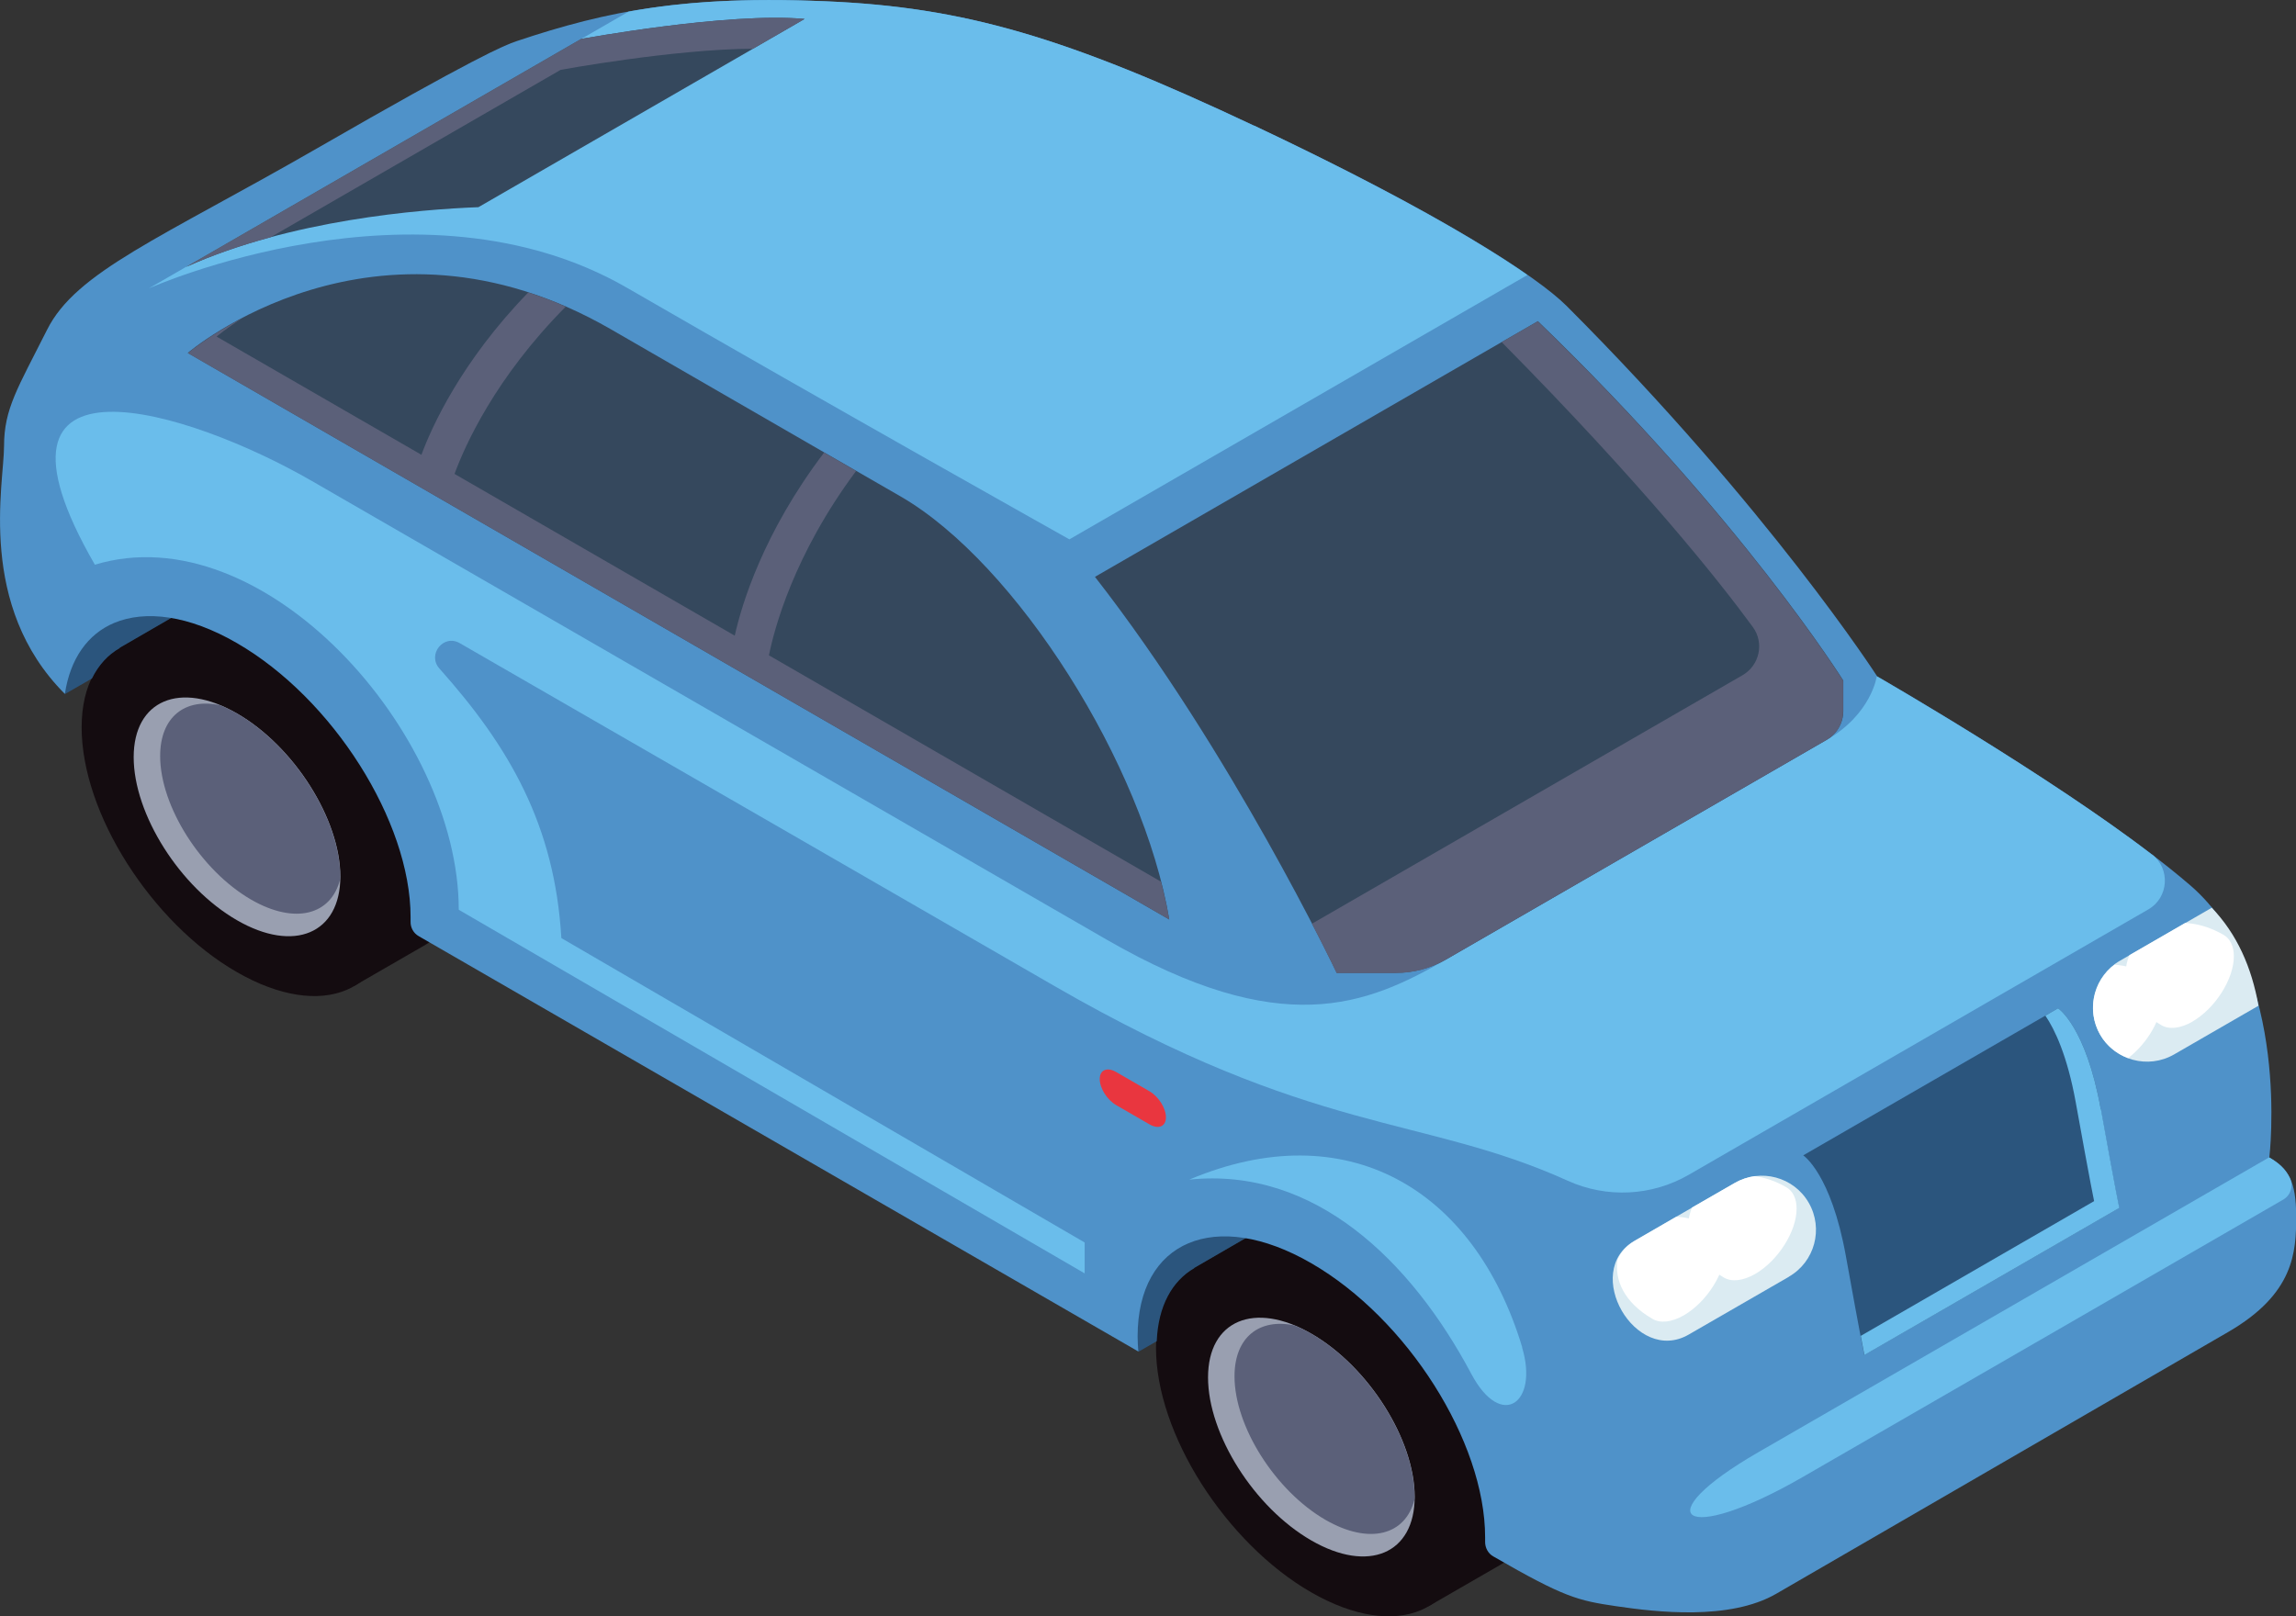 <?xml version="1.0" encoding="UTF-8"?> <svg xmlns="http://www.w3.org/2000/svg" id="Layer_2" viewBox="0 0 124.87 87.92"><rect x="0" y="0" width="124.87" height="87.92" fill="#333333" stroke="none"/> <defs> <style>.cls-1{fill:#e9363f;}.cls-2{fill:#fff;}.cls-3{fill:#6abdeb;}.cls-4{fill:#999fb0;}.cls-5{fill:#dbebf2;}.cls-6{fill:#140c10;}.cls-7{fill:#5b6079;}.cls-8{fill:#2b557d;}.cls-9{fill:#35485d;}.cls-10{fill:#4f92c9;}</style> </defs> <g id="_"> <g id="Car_5-1"> <g id="Wheels"> <path class="cls-6" d="m81.18,73.4c-1.53-2.41-3.64-4.57-5.97-5.92-2.33-1.35-4.44-1.62-5.97-.97-.14.06-.28.13-.41.21l-3.9,2.25,12.76,18.41,3.9-2.25c1.28-.74,2.06-2.22,2.06-4.33,0-2.33-.94-4.98-2.47-7.39Z"></path> <path class="cls-6" d="m79.75,83.05c0,2.33-.95,3.89-2.47,4.54-1.53.65-3.64.37-5.97-.97-2.33-1.34-4.44-3.51-5.97-5.91-1.53-2.41-2.47-5.06-2.47-7.39s.94-3.89,2.47-4.54c1.53-.65,3.64-.37,5.97.97,2.33,1.34,4.44,3.51,5.97,5.92,1.53,2.41,2.47,5.06,2.47,7.39Z"></path> <path class="cls-4" d="m76.94,81.42c0,3.11-2.52,4.17-5.62,2.38-3.11-1.79-5.62-5.77-5.62-8.87s2.52-4.17,5.62-2.38c3.11,1.79,5.62,5.77,5.62,8.87Z"></path> <path class="cls-7" d="m71.31,72.55c-.32-.18-.62-.33-.92-.45-1.89-.4-3.25.63-3.25,2.77,0,2.73,2.22,6.23,4.95,7.81,2.38,1.37,4.36.84,4.84-1.12,0-.05,0-.09,0-.14,0-3.11-2.52-7.08-5.62-8.87Z"></path> <path class="cls-6" d="m22.74,39.67c-1.53-2.41-3.64-4.57-5.97-5.92-2.33-1.34-4.44-1.62-5.97-.97-.14.06-.28.13-.41.2l-3.9,2.25,12.76,18.41,3.9-2.25c1.28-.74,2.06-2.22,2.06-4.33,0-2.33-.94-4.98-2.47-7.39Z"></path> <path class="cls-6" d="m21.32,49.31c0,2.33-.94,3.89-2.47,4.54-1.53.65-3.64.37-5.97-.97-2.33-1.34-4.44-3.51-5.97-5.92-1.53-2.41-2.47-5.06-2.47-7.39s.94-3.89,2.47-4.54c1.53-.65,3.64-.37,5.97.97,2.33,1.35,4.44,3.51,5.97,5.92,1.53,2.41,2.47,5.06,2.47,7.39Z"></path> <path class="cls-4" d="m18.51,47.68c0,3.11-2.52,4.17-5.62,2.38-3.11-1.79-5.62-5.77-5.62-8.87s2.52-4.17,5.62-2.38c3.11,1.79,5.62,5.77,5.62,8.87Z"></path> <path class="cls-7" d="m12.88,38.81c-.32-.18-.62-.33-.92-.45-1.89-.4-3.25.63-3.25,2.77,0,2.73,2.22,6.23,4.95,7.81,2.38,1.37,4.36.84,4.84-1.12,0-.05,0-.09,0-.14,0-3.11-2.52-7.08-5.62-8.87Z"></path> </g> <g id="Body"> <path class="cls-8" d="m64.94,68.98h0s3.55-2.06,3.55-2.06l-1.03-1.79-7.79,4.5,2.25,3.9.99-.57c.08-1.92.84-3.28,2.05-3.98Z"></path> <path class="cls-8" d="m6.51,35.24h0s3.9-2.26,3.9-2.26c.13-.08.27-.14.41-.2.06-.03.14-.04.2-.07l-1.94-3.36-7.43,4.29c.53,1.51,1.12,2.74,1.63,3.66l.26.45,1.46-.84c.36-.73.87-1.29,1.52-1.66Z"></path> <path class="cls-10" d="m3.53,37.74c.29-1.92,1.25-3.25,2.67-3.85,1.71-.72,4.07-.42,6.68,1.09,2.61,1.51,4.97,3.93,6.68,6.63,1.71,2.7,2.77,5.67,2.77,8.28,0,.08,0,.16,0,.24-.01.33.16.64.45.8l39.13,22.59c-.02-.27-.04-.54-.04-.81,0-2.61,1.06-4.36,2.77-5.08,1.71-.72,4.07-.42,6.68,1.09,2.61,1.51,4.97,3.93,6.68,6.63,1.71,2.7,2.77,5.67,2.77,8.28,0,.07,0,.15,0,.22-.01.34.16.66.45.82,3.88,2.24,4.6,2.4,6.71,2.71,2.11.31,6.13.79,8.67-.68,2.54-1.47,20.99-12.16,24.58-14.24,3.59-2.08,3.7-4.34,3.7-6.28s-.43-2.62-1.46-3.21c0,0,1.21-10.05-4.29-14.8-5.5-4.75-17.04-11.38-17.04-11.38,0,0-5.87-9.12-16.89-20.15-1.58-1.58-6.74-4.98-16.98-9.8C57.96,2.01,52.45.39,44.91.07c-7.54-.32-11.81.49-16.82,2.17-.64.21-2.31.91-10.83,5.82-8.52,4.9-13.12,6.71-14.7,9.88C.97,21.1.22,22.23.22,24.27s-1.49,8.68,3.31,13.48Z"></path> <path class="cls-8" d="m114.25,60.33c-.81-4.5-2.32-5.48-2.32-5.48l-13.86,8s1.51.98,2.32,5.48,1,5.38,1,5.38l13.86-8s-.19-.88-1-5.38Z"></path> <path class="cls-3" d="m114.25,60.33c-.81-4.5-2.32-5.48-2.32-5.48l-.69.4c.51.75,1.19,2.17,1.65,4.71.81,4.5,1,5.38,1,5.38l-12.69,7.33c.15.81.2,1.04.2,1.04l13.86-8s-.19-.88-1-5.38Z"></path> <path class="cls-3" d="m82.79,73.3c-2.63-8.73-9.64-12.71-18.11-9.13,6.81-.71,12.07,4.42,15.34,10.57,1.64,3.08,3.67,1.57,2.76-1.44Z"></path> <path class="cls-3" d="m117.04,46.49c-5.61-4.32-14.97-9.7-14.97-9.7,0,0-.28,2.04-2.71,3.45-2.44,1.41-16.41,9.47-20.72,11.96-4.32,2.49-8.94,4.41-18.48-1.1L16.97,26.17c-6.68-3.86-18.88-7.7-11.81,4.55,9.13-2.78,19.79,9.1,19.79,18.77l34.04,19.78v-1.68l-28.46-16.56c-.36-6.14-2.82-10.39-6.63-14.66-.68-.76.22-1.9,1.11-1.38,12.54,7.23,26.77,15.43,32.34,18.65,14.17,8.18,19.95,6.99,27.91,10.59,2.12.96,4.57.84,6.58-.32,0,0,25-14.44,25-14.44,1.11-.64,1.21-2.21.2-2.99Z"></path> <path class="cls-3" d="m68.2,6.84C57.96,2.01,52.45.39,44.91.07c-4.43-.19-7.73.02-10.72.56L8.09,15.69s14.68-6.57,26-.04c11.32,6.54,24.07,13.69,24.07,13.69l24.91-14.38c-2.65-1.85-7.4-4.6-14.87-8.13Z"></path> <path class="cls-3" d="m98.04,80.35c5.06-2.92,19.7-11.37,26.13-15.09.41-.23.57-.74.37-1.17-.24-.5-.61-.83-1.13-1.13-5.82,3.36-23.82,13.75-27.8,16.05-6.13,3.54-4.13,5.12,2.43,1.34Z"></path> <path class="cls-1" d="m62.51,61.16l-1.8-1.04c-.5-.29-.9-.92-.9-1.42h0c0-.5.4-.67.9-.38l1.8,1.04c.5.29.9.92.9,1.42h0c0,.5-.4.67-.9.38Z"></path> </g> <g id="Windows"> <path class="cls-9" d="m59.55,31.38l24.09-13.91c11.08,10.69,16.61,19.55,16.61,19.55v1.66c0,.64-.34,1.24-.9,1.56l-20.72,11.96c-.82.47-1.75.72-2.7.72h-3.23s-5.71-12.01-13.15-21.54Z"></path> <path class="cls-9" d="m63.59,50.02L10.21,19.2s10.14-8.71,23.01-1.29c12.86,7.43,11.14,6.43,15.75,9.09,6.31,3.64,13.22,14.61,14.62,23.01Z"></path> <path class="cls-9" d="m43.76,1.03c-4.18-.38-12.16,1.09-12.16,1.09L10.12,14.52c5.67-2.56,12.72-3.13,15.9-3.25L43.76,1.03Z"></path> <path class="cls-7" d="m83.65,17.47l-1.98,1.14c7.74,7.83,11.86,13.04,13.66,15.5.63.86.37,2.08-.56,2.62l-23.42,13.52c.86,1.66,1.34,2.68,1.34,2.68h3.23c.95,0,1.88-.25,2.7-.72l20.72-11.96c.56-.32.9-.92.9-1.56v-1.66s-5.53-8.86-16.61-19.55Z"></path> <path class="cls-7" d="m63.14,47.96l-21.32-12.31c.28-1.4,1.33-5.45,4.74-10.03-.49-.28-1.04-.6-1.74-1-3.32,4.37-4.49,8.29-4.86,9.96l-15.24-8.8c.55-1.5,2.19-5.21,6.05-9.1-.69-.3-1.37-.56-2.04-.77-3.66,3.77-5.26,7.34-5.81,8.83l-11.14-6.43s.5-.43,1.41-1.01c-1.89.99-2.97,1.91-2.97,1.91l53.37,30.81c-.11-.67-.27-1.36-.45-2.06Z"></path> <path class="cls-7" d="m30.49,3.8s6.14-1.13,10.47-1.15l2.8-1.62c-4.18-.38-12.16,1.09-12.16,1.09L10.12,14.52c1.47-.66,3.03-1.19,4.59-1.61L30.49,3.8Z"></path> </g> <g id="Headlights"> <path class="cls-5" d="m97.3,69.45l-5.46,3.15c-2.89,1.67-5.83-3.43-2.95-5.1l5.46-3.15c1.41-.81,3.21-.33,4.02,1.08h0c.81,1.41.33,3.21-1.08,4.02Z"></path> <path class="cls-5" d="m122.83,54.71l-4.59,2.65c-1.41.81-3.21.33-4.02-1.08h0c-.81-1.41-.33-3.21,1.08-4.02l4.99-2.88c1.37,1.43,2.17,3.24,2.54,5.33Z"></path> <path class="cls-2" d="m93.82,68c0-.56-.21-.96-.55-1.16-.74-.43-1.45-.62-2.1-.65l-2.26,1.31c-.45.26-.74.61-.93,1-.19,1.09.32,2.34,1.9,3.25.41.24,1.02.19,1.7-.2,1.24-.72,2.25-2.31,2.25-3.55Z"></path> <path class="cls-2" d="m97.16,64.59c-.6-.35-1.18-.53-1.72-.61-.37.05-.74.17-1.09.37l-2.33,1.34c-.5,1.19-.12,2.74,1.74,3.81.41.24,1.02.19,1.7-.2,1.24-.72,2.25-2.31,2.25-3.55,0-.56-.21-.96-.55-1.16Z"></path> <path class="cls-2" d="m117.04,53.12c-.72-.41-1.41-.6-2.04-.64-1.16.88-1.53,2.51-.78,3.81.35.61.9,1.04,1.52,1.27,1.05-.8,1.85-2.17,1.85-3.28,0-.56-.21-.96-.55-1.16Z"></path> <path class="cls-2" d="m119.24,55.57c1.24-.72,2.25-2.31,2.25-3.55,0-.56-.21-.96-.55-1.16-.74-.43-1.45-.62-2.1-.65l-3.03,1.75c-.51,1.19-.12,2.74,1.74,3.81.41.24,1.02.19,1.7-.2Z"></path> </g> </g> </g> </svg> 